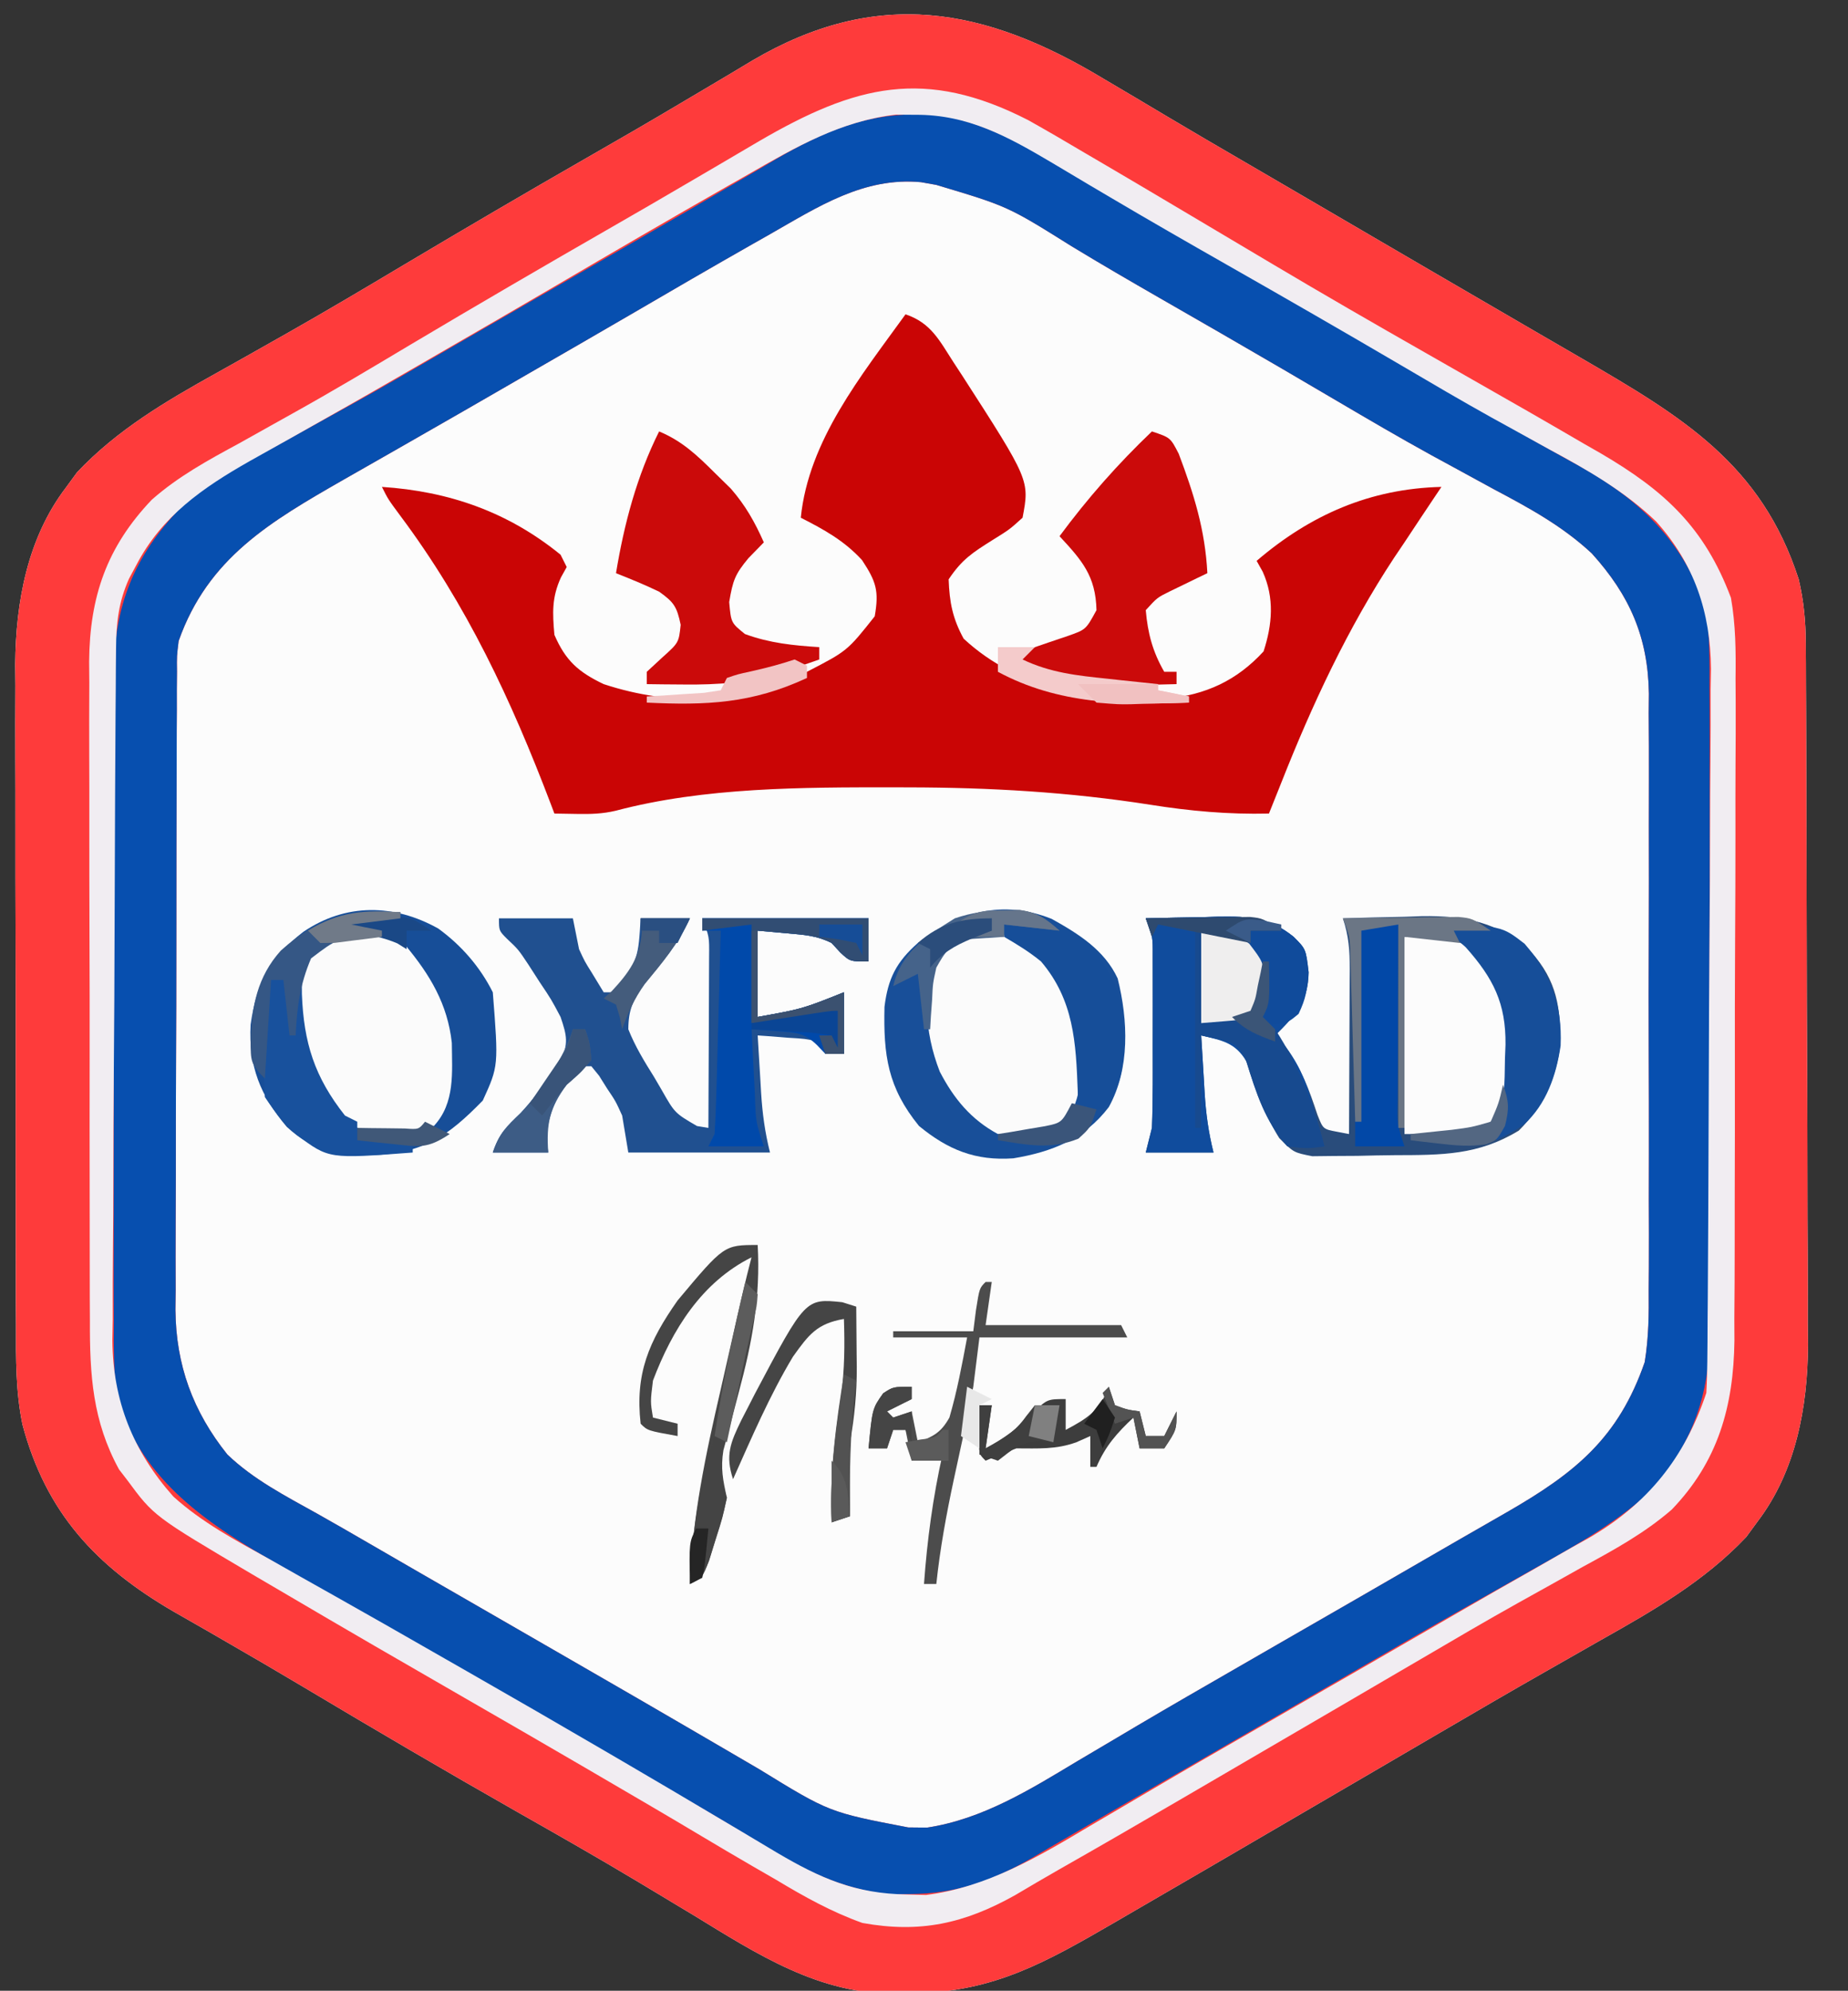 <svg xmlns="http://www.w3.org/2000/svg" width="300" height="323"><rect width="100%" height="100%" fill="#333333" stroke="none"/><path d="M0 0 C1.706 1.008 3.411 2.015 5.117 3.022 C6.852 4.049 8.584 5.082 10.314 6.116 C14.477 8.595 18.663 11.033 22.852 13.467 C25.823 15.194 28.791 16.926 31.758 18.66 C36.733 21.567 41.709 24.472 46.686 27.375 C48.678 28.536 50.669 29.698 52.659 30.86 C57.817 33.87 62.978 36.875 68.145 39.871 C69.741 40.798 69.741 40.798 71.369 41.744 C73.381 42.913 75.394 44.079 77.408 45.244 C93.701 54.715 106.632 62.369 112.688 81.125 C113.51 84.651 113.818 87.918 113.835 91.536 C113.845 93.146 113.845 93.146 113.856 94.789 C113.859 95.957 113.862 97.125 113.865 98.328 C113.871 99.566 113.878 100.804 113.884 102.08 C113.904 106.178 113.916 110.277 113.926 114.375 C113.93 115.792 113.934 117.208 113.938 118.625 C113.957 125.286 113.971 131.946 113.98 138.607 C113.989 146.267 114.016 153.926 114.056 161.585 C114.087 167.523 114.101 173.462 114.105 179.4 C114.107 182.938 114.116 186.475 114.141 190.013 C114.169 193.971 114.164 197.929 114.157 201.887 C114.177 203.614 114.177 203.614 114.196 205.377 C114.133 215.441 112.233 225.82 106 234 C105.398 234.822 104.796 235.645 104.176 236.492 C97.415 243.645 89.138 248.401 80.625 253.188 C78.892 254.174 77.159 255.161 75.427 256.149 C74.248 256.821 73.068 257.493 71.888 258.163 C66.086 261.459 60.322 264.818 54.562 268.188 C52.578 269.346 50.594 270.505 48.609 271.664 C46.635 272.818 44.661 273.971 42.688 275.125 C34.692 279.799 26.692 284.466 18.688 289.125 C17.558 289.783 16.429 290.44 15.266 291.118 C11.784 293.145 8.298 295.167 4.812 297.188 C3.218 298.116 3.218 298.116 1.59 299.064 C-9.405 305.426 -17.943 310.313 -30.75 310.5 C-31.685 310.537 -32.62 310.575 -33.584 310.613 C-46.303 310.77 -56.264 304.259 -66.812 297.812 C-69.195 296.375 -71.582 294.943 -73.969 293.512 C-74.575 293.147 -75.182 292.782 -75.807 292.407 C-82.25 288.542 -88.777 284.831 -95.312 281.125 C-106.91 274.537 -118.405 267.792 -129.859 260.957 C-134.08 258.441 -138.318 255.96 -142.578 253.512 C-143.568 252.939 -144.558 252.366 -145.579 251.776 C-147.405 250.721 -149.237 249.674 -151.074 248.636 C-163.747 241.283 -171.857 232.535 -175.663 218.268 C-176.771 212.904 -176.738 207.609 -176.717 202.149 C-176.723 200.9 -176.73 199.652 -176.737 198.365 C-176.752 194.972 -176.754 191.58 -176.748 188.187 C-176.745 185.339 -176.751 182.492 -176.757 179.644 C-176.771 172.919 -176.77 166.193 -176.759 159.467 C-176.747 152.563 -176.761 145.658 -176.788 138.754 C-176.81 132.794 -176.817 126.835 -176.811 120.875 C-176.808 117.33 -176.81 113.784 -176.827 110.239 C-176.846 106.279 -176.831 102.32 -176.814 98.36 C-176.824 97.208 -176.834 96.057 -176.844 94.87 C-176.753 84.812 -174.854 74.425 -168.625 66.25 C-168.023 65.428 -167.421 64.605 -166.801 63.758 C-160.294 56.873 -152.437 52.247 -144.213 47.675 C-141.107 45.947 -138.015 44.195 -134.922 42.445 C-133.97 41.908 -133.97 41.908 -132.999 41.36 C-126.506 37.687 -120.094 33.884 -113.688 30.062 C-103.851 24.205 -93.977 18.418 -84.044 12.725 C-79.03 9.852 -74.025 6.965 -69.058 4.009 C-67.302 2.965 -65.542 1.925 -63.781 0.887 C-61.582 -0.412 -59.388 -1.721 -57.201 -3.041 C-36.991 -14.917 -19.523 -11.804 0 0 Z " fill="#FCFCFC" transform="translate(179.312,12.875)"></path><path d="M0 0 C1.706 1.008 3.411 2.015 5.117 3.022 C6.852 4.049 8.584 5.082 10.314 6.116 C14.477 8.595 18.663 11.033 22.852 13.467 C25.823 15.194 28.791 16.926 31.758 18.66 C36.733 21.567 41.709 24.472 46.686 27.375 C48.678 28.536 50.669 29.698 52.659 30.86 C57.817 33.87 62.978 36.875 68.145 39.871 C69.741 40.798 69.741 40.798 71.369 41.744 C73.381 42.913 75.394 44.079 77.408 45.244 C93.701 54.715 106.632 62.369 112.688 81.125 C113.51 84.651 113.818 87.918 113.835 91.536 C113.845 93.146 113.845 93.146 113.856 94.789 C113.859 95.957 113.862 97.125 113.865 98.328 C113.871 99.566 113.878 100.804 113.884 102.08 C113.904 106.178 113.916 110.277 113.926 114.375 C113.93 115.792 113.934 117.208 113.938 118.625 C113.957 125.286 113.971 131.946 113.98 138.607 C113.989 146.267 114.016 153.926 114.056 161.585 C114.087 167.523 114.101 173.462 114.105 179.4 C114.107 182.938 114.116 186.475 114.141 190.013 C114.169 193.971 114.164 197.929 114.157 201.887 C114.177 203.614 114.177 203.614 114.196 205.377 C114.133 215.441 112.233 225.82 106 234 C105.398 234.822 104.796 235.645 104.176 236.492 C97.415 243.645 89.138 248.401 80.625 253.188 C78.892 254.174 77.159 255.161 75.427 256.149 C74.248 256.821 73.068 257.493 71.888 258.163 C66.086 261.459 60.322 264.818 54.562 268.188 C52.578 269.346 50.594 270.505 48.609 271.664 C46.635 272.818 44.661 273.971 42.688 275.125 C34.692 279.799 26.692 284.466 18.688 289.125 C17.558 289.783 16.429 290.44 15.266 291.118 C11.784 293.145 8.298 295.167 4.812 297.188 C3.218 298.116 3.218 298.116 1.59 299.064 C-9.405 305.426 -17.943 310.313 -30.75 310.5 C-31.685 310.537 -32.62 310.575 -33.584 310.613 C-46.303 310.77 -56.264 304.259 -66.812 297.812 C-69.195 296.375 -71.582 294.943 -73.969 293.512 C-74.575 293.147 -75.182 292.782 -75.807 292.407 C-82.25 288.542 -88.777 284.831 -95.312 281.125 C-106.91 274.537 -118.405 267.792 -129.859 260.957 C-134.08 258.441 -138.318 255.96 -142.578 253.512 C-143.568 252.939 -144.558 252.366 -145.579 251.776 C-147.405 250.721 -149.237 249.674 -151.074 248.636 C-163.747 241.283 -171.857 232.535 -175.663 218.268 C-176.771 212.904 -176.738 207.609 -176.717 202.149 C-176.723 200.9 -176.73 199.652 -176.737 198.365 C-176.752 194.972 -176.754 191.58 -176.748 188.187 C-176.745 185.339 -176.751 182.492 -176.757 179.644 C-176.771 172.919 -176.77 166.193 -176.759 159.467 C-176.747 152.563 -176.761 145.658 -176.788 138.754 C-176.81 132.794 -176.817 126.835 -176.811 120.875 C-176.808 117.33 -176.81 113.784 -176.827 110.239 C-176.846 106.279 -176.831 102.32 -176.814 98.36 C-176.824 97.208 -176.834 96.057 -176.844 94.87 C-176.753 84.812 -174.854 74.425 -168.625 66.25 C-168.023 65.428 -167.421 64.605 -166.801 63.758 C-160.294 56.873 -152.437 52.247 -144.213 47.675 C-141.107 45.947 -138.015 44.195 -134.922 42.445 C-133.97 41.908 -133.97 41.908 -132.999 41.36 C-126.506 37.687 -120.094 33.884 -113.688 30.062 C-103.851 24.205 -93.977 18.418 -84.044 12.725 C-79.03 9.852 -74.025 6.965 -69.058 4.009 C-67.302 2.965 -65.542 1.925 -63.781 0.887 C-61.582 -0.412 -59.388 -1.721 -57.201 -3.041 C-36.991 -14.917 -19.523 -11.804 0 0 Z M-54.312 25.125 C-55.25 25.656 -56.188 26.187 -57.155 26.734 C-63.764 30.49 -70.337 34.305 -76.901 38.137 C-82.361 41.319 -87.837 44.47 -93.312 47.625 C-94.373 48.237 -95.433 48.85 -96.525 49.481 C-101.542 52.379 -106.563 55.272 -111.597 58.142 C-113.364 59.15 -115.129 60.16 -116.895 61.17 C-119.098 62.43 -121.304 63.687 -123.512 64.939 C-135.423 71.764 -145.547 77.636 -150.312 91.125 C-150.613 93.562 -150.613 93.562 -150.58 96.107 C-150.588 97.086 -150.597 98.064 -150.606 99.072 C-150.605 100.134 -150.604 101.196 -150.603 102.29 C-150.61 103.417 -150.616 104.545 -150.623 105.707 C-150.642 109.435 -150.646 113.163 -150.648 116.891 C-150.655 119.485 -150.662 122.08 -150.669 124.674 C-150.681 130.115 -150.684 135.555 -150.683 140.996 C-150.682 147.267 -150.703 153.539 -150.735 159.81 C-150.764 165.861 -150.771 171.91 -150.77 177.961 C-150.772 180.526 -150.781 183.092 -150.797 185.658 C-150.816 189.253 -150.81 192.847 -150.798 196.442 C-150.81 197.496 -150.821 198.55 -150.832 199.636 C-150.757 208.568 -148.016 216.108 -142.402 223.121 C-138.148 227.2 -132.919 229.874 -127.805 232.726 C-125.011 234.294 -122.237 235.896 -119.465 237.504 C-113.897 240.732 -108.319 243.945 -102.74 247.153 C-98.336 249.687 -93.935 252.226 -89.534 254.766 C-87.391 256.003 -85.247 257.239 -83.103 258.474 C-78.063 261.379 -73.026 264.288 -68.002 267.219 C-66.23 268.253 -64.456 269.285 -62.682 270.316 C-60.461 271.608 -58.242 272.904 -56.025 274.203 C-44.678 281.171 -44.678 281.171 -31.875 283.625 C-30.361 283.64 -30.361 283.64 -28.816 283.656 C-19.77 282.285 -12.045 277.452 -4.312 272.812 C-2.185 271.554 -0.058 270.296 2.07 269.039 C3.161 268.392 4.252 267.745 5.376 267.079 C10.749 263.909 16.155 260.799 21.562 257.688 C23.733 256.436 25.904 255.185 28.074 253.934 C32.576 251.34 37.079 248.75 41.582 246.16 C47.018 243.033 52.449 239.896 57.875 236.751 C60.381 235.302 62.893 233.865 65.406 232.43 C76.384 226.104 83.422 220.459 87.688 208.125 C88.335 204.163 88.374 200.304 88.334 196.295 C88.343 195.168 88.352 194.041 88.361 192.88 C88.383 189.189 88.369 185.5 88.352 181.809 C88.355 179.225 88.36 176.642 88.366 174.058 C88.373 168.657 88.363 163.257 88.339 157.857 C88.312 151.637 88.321 145.418 88.348 139.198 C88.374 133.182 88.371 127.167 88.357 121.151 C88.353 118.605 88.357 116.06 88.369 113.514 C88.382 109.951 88.362 106.389 88.334 102.826 C88.345 101.785 88.355 100.744 88.365 99.672 C88.233 90.497 85.241 83.706 79.094 76.914 C74.335 72.477 68.907 69.528 63.188 66.5 C60.946 65.279 58.705 64.057 56.465 62.832 C55.333 62.217 54.201 61.601 53.035 60.967 C47.885 58.133 42.816 55.167 37.75 52.188 C35.771 51.027 33.792 49.867 31.812 48.707 C30.817 48.124 29.822 47.541 28.797 46.94 C22.197 43.087 15.57 39.281 8.942 35.476 C4.14 32.715 -0.647 29.941 -5.379 27.062 C-15.725 20.592 -15.725 20.592 -27.312 17.125 C-28.132 16.979 -28.952 16.834 -29.797 16.684 C-39.111 15.816 -46.524 20.689 -54.312 25.125 Z " fill="#FE3B3B" transform="translate(179.312,12.875)"></path><path d="M0 0 C1.009 -0.019 2.019 -0.039 3.059 -0.059 C12.064 1.216 19.761 6.075 27.438 10.688 C29.559 11.944 31.682 13.199 33.805 14.453 C35.459 15.432 35.459 15.432 37.147 16.432 C42.335 19.479 47.561 22.455 52.791 25.43 C63.14 31.317 73.466 37.243 83.73 43.278 C88.828 46.274 93.946 49.223 99.109 52.105 C100.189 52.716 101.269 53.326 102.382 53.955 C104.43 55.11 106.484 56.254 108.548 57.381 C118.178 62.855 125.123 69.748 128.562 80.438 C129.116 84.623 129.11 88.757 129.08 92.975 C129.091 94.813 129.091 94.813 129.101 96.688 C129.116 100.026 129.113 103.362 129.1 106.699 C129.09 110.206 129.099 113.713 129.105 117.22 C129.113 123.108 129.103 128.995 129.084 134.882 C129.062 141.67 129.069 148.457 129.091 155.245 C129.109 161.093 129.112 166.941 129.102 172.79 C129.095 176.273 129.094 179.757 129.108 183.241 C129.121 187.128 129.102 191.014 129.08 194.9 C129.088 196.041 129.096 197.182 129.105 198.358 C129.005 207.797 126.382 214.955 120.562 222.438 C114.626 228.112 107.891 231.9 100.75 235.875 C99.502 236.578 98.254 237.282 97.006 237.986 C94.444 239.433 91.88 240.877 89.315 242.319 C83.664 245.503 78.051 248.752 72.438 252 C70.296 253.237 68.154 254.474 66.012 255.711 C63.862 256.953 61.712 258.195 59.562 259.438 C52.979 263.241 46.394 267.042 39.805 270.836 C35.697 273.202 31.599 275.583 27.508 277.977 C25.63 279.068 23.753 280.159 21.875 281.25 C21.032 281.748 20.189 282.246 19.321 282.759 C12.752 286.559 6.884 288.721 -0.812 288.75 C-1.851 288.767 -2.89 288.784 -3.961 288.801 C-11.402 288.023 -17.589 285.086 -23.875 281.188 C-25.364 280.289 -26.853 279.392 -28.344 278.496 C-29.558 277.763 -29.558 277.763 -30.797 277.015 C-35.788 274.033 -40.835 271.148 -45.875 268.25 C-48.124 266.955 -50.372 265.659 -52.621 264.363 C-53.75 263.713 -54.879 263.063 -56.042 262.393 C-59.353 260.486 -62.663 258.577 -65.973 256.668 C-67.042 256.051 -68.11 255.435 -69.212 254.799 C-71.357 253.561 -73.501 252.323 -75.646 251.083 C-80.681 248.175 -85.72 245.272 -90.773 242.395 C-92.556 241.379 -94.337 240.362 -96.117 239.344 C-98.346 238.07 -100.578 236.8 -102.812 235.535 C-114.548 228.816 -125.21 221.933 -129.438 208.438 C-129.986 204.257 -129.985 200.129 -129.955 195.916 C-129.962 194.692 -129.969 193.468 -129.976 192.207 C-129.991 188.874 -129.988 185.542 -129.975 182.209 C-129.965 178.705 -129.974 175.201 -129.98 171.697 C-129.988 165.814 -129.978 159.931 -129.959 154.048 C-129.937 147.268 -129.944 140.489 -129.966 133.709 C-129.985 127.866 -129.987 122.023 -129.977 116.18 C-129.97 112.699 -129.969 109.22 -129.983 105.74 C-129.996 101.856 -129.977 97.972 -129.955 94.088 C-129.963 92.951 -129.971 91.813 -129.98 90.641 C-129.864 79.643 -126.712 71.743 -119.101 63.791 C-114.369 59.61 -109.043 56.72 -103.5 53.75 C-102.26 53.067 -101.021 52.381 -99.784 51.694 C-97.246 50.285 -94.703 48.885 -92.158 47.491 C-86.491 44.376 -80.905 41.122 -75.312 37.875 C-73.171 36.638 -71.029 35.401 -68.887 34.164 C-66.737 32.922 -64.587 31.68 -62.438 30.438 C-55.851 26.633 -49.264 22.83 -42.672 19.035 C-38.589 16.684 -34.517 14.316 -30.453 11.934 C-28.594 10.852 -26.734 9.769 -24.875 8.688 C-24.049 8.198 -23.223 7.709 -22.372 7.204 C-15.262 3.086 -8.348 0.011 0 0 Z M-23.438 19.438 C-24.375 19.969 -25.313 20.5 -26.28 21.047 C-32.889 24.802 -39.462 28.618 -46.026 32.45 C-51.486 35.631 -56.962 38.783 -62.438 41.938 C-63.498 42.55 -64.558 43.162 -65.65 43.793 C-70.667 46.692 -75.688 49.584 -80.722 52.454 C-82.489 53.462 -84.254 54.472 -86.02 55.482 C-88.223 56.743 -90.429 58 -92.637 59.252 C-104.548 66.077 -114.672 71.948 -119.438 85.438 C-119.738 87.875 -119.738 87.875 -119.705 90.42 C-119.713 91.398 -119.722 92.377 -119.731 93.385 C-119.73 94.447 -119.729 95.508 -119.728 96.603 C-119.735 97.73 -119.741 98.857 -119.748 100.019 C-119.767 103.747 -119.771 107.475 -119.773 111.203 C-119.78 113.798 -119.787 116.392 -119.794 118.987 C-119.806 124.427 -119.809 129.868 -119.808 135.308 C-119.807 141.58 -119.828 147.851 -119.86 154.123 C-119.889 160.173 -119.896 166.223 -119.895 172.273 C-119.897 174.839 -119.906 177.405 -119.922 179.971 C-119.941 183.566 -119.935 187.16 -119.923 190.755 C-119.935 191.809 -119.946 192.863 -119.957 193.948 C-119.882 202.881 -117.141 210.421 -111.527 217.434 C-107.273 221.513 -102.044 224.186 -96.93 227.039 C-94.136 228.607 -91.362 230.209 -88.59 231.816 C-83.022 235.045 -77.444 238.257 -71.865 241.466 C-67.461 243.999 -63.06 246.538 -58.659 249.078 C-56.516 250.315 -54.372 251.551 -52.228 252.787 C-47.188 255.691 -42.151 258.601 -37.127 261.532 C-35.355 262.566 -33.581 263.598 -31.807 264.629 C-29.586 265.921 -27.367 267.216 -25.15 268.516 C-13.803 275.484 -13.803 275.484 -1 277.938 C0.514 277.953 0.514 277.953 2.059 277.969 C11.105 276.597 18.83 271.764 26.562 267.125 C28.69 265.866 30.817 264.609 32.945 263.352 C34.036 262.705 35.127 262.058 36.251 261.392 C41.624 258.221 47.03 255.111 52.438 252 C54.608 250.749 56.779 249.497 58.949 248.246 C63.451 245.653 67.954 243.062 72.457 240.473 C77.893 237.346 83.324 234.208 88.75 231.063 C91.256 229.615 93.768 228.177 96.281 226.742 C107.259 220.417 114.297 214.771 118.562 202.438 C119.21 198.475 119.249 194.616 119.209 190.607 C119.218 189.48 119.227 188.354 119.236 187.193 C119.258 183.502 119.244 179.812 119.227 176.121 C119.23 173.538 119.235 170.954 119.241 168.371 C119.248 162.97 119.238 157.57 119.214 152.169 C119.187 145.949 119.196 139.731 119.223 133.511 C119.249 127.495 119.246 121.479 119.232 115.463 C119.228 112.918 119.232 110.372 119.244 107.827 C119.257 104.263 119.237 100.702 119.209 97.138 C119.22 96.098 119.23 95.057 119.24 93.984 C119.108 84.809 116.116 78.018 109.969 71.227 C105.21 66.79 99.782 63.84 94.062 60.812 C91.821 59.592 89.58 58.369 87.34 57.145 C86.208 56.529 85.076 55.914 83.91 55.28 C78.76 52.446 73.691 49.479 68.625 46.5 C66.646 45.339 64.667 44.179 62.688 43.02 C61.692 42.436 60.697 41.853 59.672 41.252 C53.072 37.4 46.445 33.593 39.817 29.788 C35.015 27.028 30.228 24.254 25.496 21.375 C15.15 14.904 15.15 14.904 3.562 11.438 C2.743 11.292 1.923 11.146 1.078 10.996 C-8.236 10.128 -15.649 15.002 -23.438 19.438 Z " fill="#074FAF" transform="translate(148.438,18.562)"></path><path d="M0 0 C4.154 1.385 5.529 4.291 7.812 7.812 C8.253 8.485 8.694 9.158 9.148 9.851 C20.152 26.92 20.152 26.92 19 33 C16.883 34.914 16.883 34.914 14.125 36.625 C10.877 38.67 9.156 39.766 7 43 C7.138 46.731 7.64 49.342 9.438 52.625 C18.566 61.086 30.367 62.551 42.324 62.383 C48.759 61.713 53.741 59.458 58.125 54.688 C59.539 50.344 59.92 46.027 57.98 41.754 C57.657 41.175 57.333 40.596 57 40 C65.741 32.519 75.441 28.281 87 28 C86.648 28.522 86.296 29.044 85.934 29.582 C84.279 32.048 82.64 34.524 81 37 C80.447 37.82 79.894 38.64 79.324 39.484 C71.789 50.917 66.024 63.285 61 76 C60.333 77.667 59.667 79.333 59 81 C52.389 81.154 46.211 80.599 39.688 79.562 C26.601 77.514 13.67 76.767 0.438 76.75 C-0.697 76.747 -0.697 76.747 -1.855 76.744 C-16.705 76.734 -32.632 76.724 -47.051 80.543 C-49.183 81.043 -51.064 81.099 -53.25 81.062 C-55.106 81.032 -55.106 81.032 -57 81 C-57.293 80.225 -57.293 80.225 -57.592 79.434 C-64.003 62.597 -71.211 47.126 -82.031 32.66 C-84 30 -84 30 -85 28 C-74.118 28.714 -64.533 32.054 -56 39 C-55.67 39.66 -55.34 40.32 -55 41 C-55.309 41.557 -55.619 42.114 -55.938 42.688 C-57.437 45.952 -57.312 48.444 -57 52 C-55.187 56.198 -53.096 58.045 -49 60 C-37.827 63.674 -26.559 63.22 -16 58 C-9.457 54.618 -9.457 54.618 -5 49 C-4.285 44.891 -4.746 43.384 -7.062 39.875 C-9.948 36.724 -13.216 34.929 -17 33 C-15.742 20.456 -7.201 9.976 0 0 Z " fill="#CA0505" transform="translate(147,51)"></path><path d="M0 0 C3.066 1.712 6.092 3.48 9.112 5.273 C10.234 5.93 11.356 6.587 12.512 7.264 C16.053 9.337 19.583 11.429 23.112 13.523 C24.228 14.185 25.344 14.847 26.493 15.529 C30.947 18.171 35.4 20.815 39.851 23.463 C47.993 28.3 56.193 33.027 64.424 37.711 C82.396 47.953 82.396 47.953 90.362 52.586 C91.236 53.086 92.11 53.585 93.011 54.1 C103.325 60.138 109.825 66.084 114.112 77.523 C114.883 81.923 114.915 86.187 114.856 90.645 C114.864 91.897 114.871 93.149 114.878 94.439 C114.892 97.836 114.878 101.231 114.852 104.629 C114.829 108.206 114.837 111.783 114.841 115.359 C114.843 121.362 114.821 127.364 114.784 133.366 C114.742 140.28 114.735 147.192 114.747 154.106 C114.758 160.792 114.747 167.477 114.725 174.163 C114.715 176.993 114.714 179.822 114.718 182.652 C114.722 186.612 114.693 190.571 114.661 194.531 C114.666 195.689 114.671 196.846 114.676 198.038 C114.537 208.73 112.004 217.664 104.494 225.459 C100.11 229.258 95.193 231.955 90.112 234.711 C88.372 235.684 86.632 236.657 84.893 237.632 C83.12 238.625 81.343 239.61 79.566 240.595 C74.329 243.519 69.158 246.55 63.987 249.586 C62.002 250.745 60.018 251.904 58.033 253.062 C56.059 254.216 54.085 255.37 52.112 256.523 C45.161 260.586 38.208 264.645 31.25 268.695 C29.084 269.957 26.919 271.22 24.754 272.484 C18.148 276.341 11.526 280.168 4.874 283.945 C2.532 285.283 0.209 286.648 -2.111 288.023 C-10.332 292.62 -17.513 294.221 -26.888 292.523 C-31.913 290.731 -36.338 288.253 -40.888 285.523 C-42.158 284.789 -43.429 284.056 -44.701 283.324 C-47.514 281.695 -50.312 280.042 -53.103 278.375 C-58.489 275.158 -63.906 271.995 -69.326 268.836 C-70.339 268.245 -71.352 267.653 -72.396 267.044 C-78.743 263.345 -85.103 259.668 -91.471 256.006 C-101.251 250.38 -111.017 244.73 -120.74 239.004 C-122.46 237.992 -124.184 236.985 -125.907 235.977 C-141.907 226.525 -141.907 226.525 -146.201 220.711 C-146.651 220.127 -147.101 219.543 -147.564 218.941 C-151.855 211.106 -152.327 203.623 -152.292 194.819 C-152.299 193.575 -152.306 192.332 -152.313 191.051 C-152.328 187.664 -152.33 184.278 -152.324 180.891 C-152.321 178.054 -152.327 175.216 -152.333 172.378 C-152.347 165.678 -152.346 158.979 -152.334 152.279 C-152.323 145.39 -152.337 138.502 -152.364 131.613 C-152.386 125.677 -152.393 119.74 -152.387 113.804 C-152.383 110.268 -152.386 106.732 -152.403 103.196 C-152.422 99.25 -152.407 95.304 -152.39 91.358 C-152.4 90.202 -152.409 89.045 -152.419 87.854 C-152.324 77.322 -149.562 69.288 -142.258 61.614 C-137.957 57.819 -133.101 55.18 -128.076 52.461 C-126.341 51.492 -124.607 50.523 -122.874 49.551 C-121.678 48.882 -120.482 48.214 -119.284 47.548 C-112.909 44.002 -106.65 40.266 -100.388 36.523 C-89.451 30.016 -78.454 23.616 -67.416 17.281 C-63.47 15.016 -59.533 12.736 -55.609 10.434 C-53.843 9.398 -52.076 8.366 -50.309 7.334 C-48.099 6.043 -45.892 4.747 -43.689 3.445 C-28 -5.695 -16.742 -8.559 0 0 Z M-45.451 8.836 C-46.542 9.455 -47.632 10.074 -48.756 10.711 C-58.146 16.055 -67.478 21.497 -76.799 26.961 C-83.104 30.656 -89.432 34.311 -95.763 37.961 C-97.363 38.886 -97.363 38.886 -98.995 39.83 C-104.068 42.761 -109.149 45.678 -114.259 48.545 C-116.049 49.55 -117.835 50.559 -119.621 51.571 C-121.859 52.836 -124.102 54.092 -126.351 55.338 C-133.98 59.667 -140.622 64.257 -144.763 72.211 C-145.153 72.937 -145.542 73.662 -145.943 74.41 C-147.645 78.215 -148.018 81.592 -148.049 85.745 C-148.059 86.802 -148.069 87.859 -148.079 88.947 C-148.085 90.102 -148.091 91.256 -148.097 92.445 C-148.107 93.665 -148.117 94.885 -148.127 96.142 C-148.157 100.186 -148.178 104.23 -148.197 108.273 C-148.2 108.963 -148.204 109.653 -148.207 110.363 C-148.238 116.878 -148.264 123.392 -148.281 129.906 C-148.303 138.214 -148.345 146.52 -148.415 154.827 C-148.462 160.682 -148.486 166.536 -148.494 172.39 C-148.499 175.879 -148.513 179.368 -148.553 182.857 C-148.598 186.76 -148.593 190.663 -148.585 194.566 C-148.605 195.705 -148.625 196.843 -148.646 198.015 C-148.558 207.81 -145.291 215.987 -138.744 223.34 C-134.108 227.535 -128.642 230.445 -123.201 233.461 C-121.465 234.443 -119.728 235.425 -117.993 236.408 C-116.18 237.432 -114.364 238.45 -112.548 239.468 C-107.188 242.473 -101.856 245.528 -96.522 248.58 C-94.756 249.59 -92.99 250.598 -91.223 251.607 C-83.673 255.917 -76.146 260.265 -68.638 264.648 C-67.195 265.49 -67.195 265.49 -65.722 266.349 C-60.571 269.357 -55.433 272.386 -50.306 275.438 C-48.68 276.4 -48.68 276.4 -47.02 277.382 C-44.948 278.609 -42.879 279.842 -40.815 281.083 C-33.722 285.271 -28.018 287.793 -19.638 287.898 C-18.623 287.927 -17.607 287.955 -16.56 287.984 C-6.652 286.741 1.728 281.742 10.174 276.711 C11.89 275.705 13.606 274.698 15.323 273.693 C17.09 272.657 18.855 271.616 20.62 270.576 C26.094 267.352 31.605 264.192 37.112 261.023 C39.273 259.776 41.435 258.529 43.596 257.281 C47.98 254.752 52.365 252.226 56.752 249.703 C61.107 247.199 65.457 244.686 69.803 242.168 C73.985 239.745 78.181 237.35 82.389 234.973 C84.359 233.844 86.329 232.715 88.299 231.586 C89.189 231.091 90.08 230.596 90.997 230.085 C100.611 224.526 106.608 217.036 110.112 206.523 C110.214 204.825 110.259 203.123 110.272 201.422 C110.282 200.367 110.292 199.311 110.303 198.224 C110.311 196.487 110.311 196.487 110.32 194.715 C110.33 193.495 110.34 192.275 110.35 191.019 C110.38 186.969 110.402 182.92 110.42 178.871 C110.425 177.836 110.425 177.836 110.43 176.779 C110.461 170.26 110.488 163.742 110.505 157.223 C110.526 148.906 110.568 140.589 110.638 132.273 C110.685 126.414 110.71 120.556 110.717 114.698 C110.722 111.205 110.737 107.713 110.777 104.22 C110.821 100.312 110.816 96.405 110.809 92.496 C110.829 91.357 110.849 90.217 110.869 89.043 C110.787 79.85 108.172 72.042 101.949 65.117 C96.785 60.184 90.805 56.759 84.549 53.398 C82.499 52.269 80.449 51.137 78.401 50.004 C76.835 49.142 76.835 49.142 75.238 48.263 C70.254 45.49 65.34 42.601 60.424 39.711 C51.101 34.247 41.735 28.86 32.342 23.517 C25.964 19.888 19.602 16.237 13.283 12.504 C12.201 11.865 11.118 11.226 10.002 10.568 C7.973 9.368 5.947 8.163 3.924 6.951 C-3.261 2.704 -9.75 -0.916 -18.326 -0.852 C-19.871 -0.863 -19.871 -0.863 -21.447 -0.875 C-30.413 0.163 -37.728 4.398 -45.451 8.836 Z " fill="#F1EDF2" transform="translate(166.888,19.477)"></path><path d="M0 0 C3.063 -0.081 6.124 -0.141 9.188 -0.188 C10.484 -0.225 10.484 -0.225 11.807 -0.264 C16.726 -0.32 20.003 -0.205 24 3 C26 5 26 5 26.438 8.75 C26.358 13.591 24.341 15.659 21 19 C21.578 19.619 22.155 20.238 22.75 20.875 C25.292 24.406 26.515 27.787 27.875 31.891 C28.789 34.202 28.789 34.202 31.07 34.632 C31.707 34.753 32.344 34.875 33 35 C33.025 30.498 33.043 25.995 33.055 21.493 C33.06 19.961 33.067 18.43 33.075 16.898 C33.088 14.696 33.093 12.495 33.098 10.293 C33.103 9.608 33.108 8.924 33.113 8.219 C33.114 5.191 32.966 2.898 32 0 C35.333 -0.117 38.666 -0.188 42 -0.25 C42.935 -0.284 43.869 -0.317 44.832 -0.352 C51.777 -0.449 57.341 0.599 62.558 5.448 C66.747 10.161 67.362 14.46 67.281 20.555 C66.649 26.052 64.453 30.547 60.562 34.438 C53.966 38.46 48.04 38.404 40.452 38.426 C38.439 38.437 36.429 38.487 34.416 38.537 C32.507 38.548 32.507 38.548 30.559 38.559 C29.396 38.572 28.234 38.586 27.037 38.599 C24 38 24 38 21.67 35.655 C19.285 31.863 17.985 27.864 16.539 23.645 C15.18 20.706 15.18 20.706 11.836 19.637 C10.9 19.427 9.964 19.216 9 19 C9.141 21.417 9.288 23.834 9.438 26.25 C9.477 26.932 9.516 27.614 9.557 28.316 C9.77 31.705 10.172 34.689 11 38 C7.37 38 3.74 38 0 38 C0.33 36.68 0.66 35.36 1 34 C1.094 31.646 1.131 29.289 1.133 26.934 C1.134 25.921 1.134 25.921 1.136 24.887 C1.136 23.464 1.135 22.041 1.13 20.618 C1.125 18.441 1.13 16.265 1.137 14.088 C1.136 12.703 1.135 11.318 1.133 9.934 C1.132 8.676 1.131 7.418 1.129 6.123 C1.143 2.968 1.143 2.968 0 0 Z " fill="#294C7B" transform="translate(186,149)"></path><path d="M0 0 C3.96 0 7.92 0 12 0 C12.33 1.65 12.66 3.3 13 5 C13.93 7.015 13.93 7.015 15.062 8.812 C15.702 9.864 16.341 10.916 17 12 C17.66 12 18.32 12 19 12 C22.616 6.453 22.616 6.453 23 0 C25.64 0 28.28 0 31 0 C29.145 4.111 26.435 7.245 23.559 10.684 C21.743 13.382 21.028 14.732 21 18 C22.103 20.772 23.605 23.227 25.188 25.75 C25.588 26.434 25.988 27.119 26.4 27.824 C28.546 31.6 28.546 31.6 32.15 33.7 C32.76 33.799 33.371 33.898 34 34 C34.025 29.64 34.043 25.28 34.055 20.92 C34.06 19.437 34.067 17.954 34.075 16.471 C34.088 14.339 34.093 12.207 34.098 10.074 C34.103 8.791 34.108 7.508 34.114 6.186 C34.149 2.977 34.149 2.977 33 0 C41.91 0 50.82 0 60 0 C60 2.31 60 4.62 60 7 C57 7 57 7 55.438 5.562 C54.963 5.047 54.489 4.531 54 4 C51.566 2.783 49.582 2.68 46.875 2.438 C45.266 2.293 43.657 2.149 42 2 C42 6.62 42 11.24 42 16 C49.23 14.705 49.23 14.705 56 12 C56 15.3 56 18.6 56 22 C55.01 22 54.02 22 53 22 C52.505 21.01 52.505 21.01 52 20 C49.644 19.532 49.644 19.532 46.938 19.375 C46.018 19.3 45.099 19.225 44.152 19.148 C43.442 19.099 42.732 19.05 42 19 C42.141 21.417 42.288 23.834 42.438 26.25 C42.477 26.932 42.516 27.614 42.557 28.316 C42.77 31.705 43.172 34.689 44 38 C36.41 38 28.82 38 21 38 C20.67 36.02 20.34 34.04 20 32 C18.938 29.662 18.938 29.662 17.562 27.625 C16.915 26.592 16.915 26.592 16.254 25.539 C15.633 24.777 15.633 24.777 15 24 C14.34 24 13.68 24 13 24 C10.023 27.555 8.101 30.865 7.688 35.5 C7.842 36.737 7.842 36.737 8 38 C5.03 38 2.06 38 -1 38 C0.043 34.871 1.218 33.813 3.52 31.586 C5.316 29.662 6.847 27.644 8.375 25.5 C8.898 24.768 9.422 24.036 9.961 23.281 C11.315 20.309 11.046 19.073 10 16 C8.496 13.159 8.496 13.159 6.625 10.375 C5.716 8.963 5.716 8.963 4.789 7.523 C3.132 5.032 3.132 5.032 1.273 3.289 C0 2 0 2 0 0 Z " fill="#205090" transform="translate(81,149)"></path><path d="M0 0 C3.063 -0.081 6.124 -0.141 9.188 -0.188 C10.484 -0.225 10.484 -0.225 11.807 -0.264 C16.726 -0.32 20.003 -0.205 24 3 C26 5 26 5 26.438 8.75 C26.358 13.591 24.341 15.659 21 19 C21.614 19.684 22.227 20.369 22.859 21.074 C25.214 24.293 26.169 26.99 27.25 30.812 C27.585 31.974 27.92 33.135 28.266 34.332 C28.508 35.212 28.75 36.093 29 37 C26.133 37.148 26.133 37.148 23 37 C19.368 32.941 17.929 28.324 16.32 23.172 C14.461 20.113 12.377 19.828 9 19 C9.141 21.417 9.288 23.834 9.438 26.25 C9.477 26.932 9.516 27.614 9.557 28.316 C9.77 31.705 10.172 34.689 11 38 C7.37 38 3.74 38 0 38 C0.33 36.68 0.66 35.36 1 34 C1.094 31.646 1.131 29.289 1.133 26.934 C1.134 25.921 1.134 25.921 1.136 24.887 C1.136 23.464 1.135 22.041 1.13 20.618 C1.125 18.441 1.13 16.265 1.137 14.088 C1.136 12.703 1.135 11.318 1.133 9.934 C1.132 8.676 1.131 7.418 1.129 6.123 C1.143 2.968 1.143 2.968 0 0 Z " fill="#104C9D" transform="translate(186,149)"></path><path d="M0 0 C3.178 0.191 4.984 0.524 7.875 1.938 C13.602 8.81 15.634 14.971 15.434 23.898 C15.057 26.602 14.551 28.287 13.062 30.562 C9.337 33.046 6.378 33.194 2.062 32.562 C-2.885 30.331 -5.59 27.07 -8.02 22.336 C-9.814 16.914 -9.918 11.163 -8.938 5.562 C-6.472 1.441 -4.854 -0.127 0 0 Z " fill="#FBFBFB" transform="translate(57.938,151.438)"></path><path d="M0 0 C5.2 3.081 8.391 7.212 10 13 C10.757 19.251 11.274 24.85 8 30.375 C4.161 32.455 1.188 33.201 -3 32 C-8.073 28.993 -11.893 25.016 -13.598 19.312 C-14.648 13.278 -15.039 7.456 -12.625 1.75 C-8.532 -0.979 -4.76 -0.919 0 0 Z " fill="#FBFBFB" transform="translate(165,152)"></path><path d="M0 0 C3.73 2.703 6.798 6.224 8.859 10.348 C9.794 22.299 9.794 22.299 7.234 27.91 C1.556 33.738 -2.464 36.487 -10.828 36.785 C-16.664 36.731 -20.249 36.154 -24.586 32.18 C-28.9 27.096 -30.823 22.288 -30.453 15.578 C-29.513 8.865 -27.309 4.689 -21.891 0.535 C-15.004 -4.138 -7.193 -4.014 0 0 Z M-22.141 6.348 C-23.69 14.587 -22.48 21.381 -17.941 28.359 C-15.389 31.177 -12.819 33.029 -9.043 33.746 C-5.871 33.708 -3.517 33.55 -0.703 32.035 C2.757 28.298 2.248 23.37 2.207 18.562 C1.526 12.269 -1.335 7.515 -5.328 2.723 C-12.04 -0.559 -18.137 -0.322 -22.141 6.348 Z " fill="#174E98" transform="translate(71.141,150.652)"></path><path d="M0 0 C4.315 2.403 8.545 5.024 10.703 9.66 C12.393 16.454 12.725 24.274 9.262 30.531 C5.308 35.717 0.06 37.801 -6.238 38.844 C-12.382 39.278 -16.845 37.463 -21.551 33.594 C-26.628 27.356 -27.335 22.129 -27.152 14.262 C-26.58 9.626 -25.21 6.98 -21.738 3.906 C-15.079 -1.155 -8.021 -3.204 0 0 Z M-18.363 4.656 C-21.106 11.139 -20.73 18.257 -18.176 24.781 C-15.909 29.148 -13.11 32.552 -8.738 34.906 C-4.568 36 -1.549 35.346 2.262 33.281 C5.545 27.74 5.13 22.17 4.262 15.906 C2.414 10.551 -0.602 5.531 -5.738 2.906 C-10.487 2.102 -14.284 1.936 -18.363 4.656 Z " fill="#184F99" transform="translate(170.738,149.094)"></path><path d="M0 0 C3 1 3 1 4.352 3.625 C6.825 10.18 8.644 15.99 9 23 C8.446 23.266 7.891 23.531 7.32 23.805 C6.596 24.158 5.871 24.511 5.125 24.875 C4.406 25.223 3.686 25.571 2.945 25.93 C0.849 26.966 0.849 26.966 -1 29 C-0.673 32.756 0.117 35.736 2 39 C2.66 39 3.32 39 4 39 C4 39.66 4 40.32 4 41 C-16.22 41.518 -16.22 41.518 -20.738 37.426 C-21.155 36.955 -21.571 36.485 -22 36 C-21.229 35.746 -20.458 35.492 -19.664 35.23 C-18.661 34.886 -17.658 34.542 -16.625 34.188 C-15.627 33.851 -14.63 33.515 -13.602 33.168 C-10.715 32.149 -10.715 32.149 -9 29 C-9.124 23.438 -11.374 20.905 -15 17 C-10.431 10.831 -5.557 5.297 0 0 Z " fill="#CB0A0A" transform="translate(187,70)"></path><path d="M0 0 C3.751 1.566 6.198 3.899 9.062 6.75 C10.348 8.011 10.348 8.011 11.66 9.297 C14.049 12.057 15.519 14.678 17 18 C16.175 18.846 15.35 19.691 14.5 20.562 C12.325 23.185 11.978 24.13 11.375 27.688 C11.68 31.051 11.68 31.051 13.938 32.875 C17.931 34.342 21.773 34.733 26 35 C26 35.66 26 36.32 26 37 C24.627 37.485 23.252 37.963 21.875 38.438 C21.109 38.704 20.344 38.971 19.555 39.246 C14.383 40.772 9.501 41.117 4.125 41.062 C2.973 41.053 1.82 41.044 0.633 41.035 C-0.236 41.024 -1.105 41.012 -2 41 C-2 40.34 -2 39.68 -2 39 C-1.175 38.237 -0.35 37.474 0.5 36.688 C3.189 34.275 3.189 34.275 3.5 31.375 C2.886 28.456 2.43 27.724 0 26 C-2.303 24.889 -4.619 23.944 -7 23 C-5.685 15.023 -3.632 7.264 0 0 Z " fill="#CB0A0A" transform="translate(107,70)"></path><path d="M0 0 C8.385 0 8.385 0 13 4 C17.371 9.407 17.553 14.1 17.324 20.961 C16.936 24.596 16.217 27.07 14 30 C10 32 10 32 0 32 C0 21.44 0 10.88 0 0 Z " fill="#FCFCFC" transform="translate(228,152)"></path><path d="M0 0 C8.91 0 17.82 0 27 0 C27 2.31 27 4.62 27 7 C24 7 24 7 22.438 5.562 C21.963 5.047 21.489 4.531 21 4 C18.566 2.783 16.582 2.68 13.875 2.438 C12.266 2.293 10.658 2.149 9 2 C9 6.62 9 11.24 9 16 C16.23 14.705 16.23 14.705 23 12 C23 15.3 23 18.6 23 22 C22.01 22 21.02 22 20 22 C19.54 21.519 19.08 21.038 18.605 20.543 C16.52 18.538 15.16 18.519 12.312 18.312 C11.504 18.247 10.696 18.181 9.863 18.113 C9.248 18.076 8.634 18.039 8 18 C8.14 20.792 8.287 23.583 8.438 26.375 C8.477 27.169 8.516 27.963 8.557 28.781 C8.689 33.026 8.689 33.026 10 37 C7.03 37 4.06 37 1 37 C1.33 36.34 1.66 35.68 2 35 C2.156 32.522 2.258 30.067 2.316 27.586 C2.337 26.856 2.358 26.127 2.379 25.375 C2.445 23.042 2.504 20.708 2.562 18.375 C2.606 16.794 2.649 15.214 2.693 13.633 C2.8 9.755 2.902 5.878 3 2 C2.01 2 1.02 2 0 2 C0 1.34 0 0.68 0 0 Z " fill="#0049AA" transform="translate(114,149)"></path><path d="M0 0 C3.063 -0.081 6.124 -0.141 9.188 -0.188 C10.484 -0.225 10.484 -0.225 11.807 -0.264 C16.726 -0.32 20.003 -0.205 24 3 C26 5 26 5 26.312 8.875 C26.233 11.603 26.005 12.989 24.812 15.5 C23 17 23 17 20.312 17.25 C19.549 17.168 18.786 17.085 18 17 C18 16.34 18 15.68 18 15 C17.443 15.33 16.886 15.66 16.312 16 C14 17 14 17 9 17 C9 11.72 9 6.44 9 1 C6.69 1 4.38 1 2 1 C1.67 1.66 1.34 2.32 1 3 C0.67 2.01 0.34 1.02 0 0 Z " fill="#104B9B" transform="translate(186,149)"></path><path d="M0 0 C10.735 0.21 10.735 0.21 14.5 3.125 C18.895 8.179 20.608 13.038 20.348 19.66 C19.635 24.46 18.06 29.131 14.398 32.453 C12.75 33.562 12.75 33.562 10 35 C9.34 34.34 8.68 33.68 8 33 C8.66 33 9.32 33 10 33 C11.255 29.234 11.262 25.676 11.312 21.75 C11.342 21.011 11.371 20.273 11.4 19.512 C11.477 12.808 9.44 8.736 4.938 3.688 C2.903 1.843 2.903 1.843 0 0 Z " fill="#164E99" transform="translate(233,150)"></path><path d="M0 0 C9.922 0.191 9.922 0.191 14 3.25 C17.752 8.409 19.417 11.469 19.375 18 C19.383 19.196 19.39 20.392 19.398 21.625 C18.97 25.252 18.341 27.203 16 30 C14.68 30 13.36 30 12 30 C11.986 29.022 11.972 28.043 11.957 27.035 C11.67 19.159 11.327 12.257 6 6 C4.071 4.424 2.163 3.258 0 2 C0 1.34 0 0.68 0 0 Z " fill="#164E99" transform="translate(163,150)"></path><path d="M0 0 C0.99 0.33 1.98 0.66 3 1 C3.003 1.75 3.005 2.5 3.008 3.273 C3.307 11.188 5.054 16.742 10 23 C10.66 23.33 11.32 23.66 12 24 C12 24.99 12 25.98 12 27 C14.97 27 17.94 27 21 27 C21 27.66 21 28.32 21 29 C7.378 30.033 7.378 30.033 2.25 26.188 C0.01 24.215 -1.318 22.523 -3 20 C-3.169 17.293 -3.233 14.703 -3.188 12 C-3.187 11.276 -3.186 10.551 -3.186 9.805 C-3.159 6.617 -3.014 4.043 -2 1 C-1.34 0.67 -0.68 0.34 0 0 Z " fill="#18519D" transform="translate(46,158)"></path><path d="M0 0 C0.33 0 0.66 0 1 0 C0.67 2.31 0.34 4.62 0 7 C7.26 7 14.52 7 22 7 C22.495 7.99 22.495 7.99 23 9 C15.08 9 7.16 9 -1 9 C-1.33 11.64 -1.66 14.28 -2 17 C-2.358 18.922 -2.742 20.839 -3.156 22.75 C-3.483 24.281 -3.483 24.281 -3.816 25.844 C-4.272 27.948 -4.728 30.052 -5.184 32.156 C-6.381 37.766 -7.397 43.295 -8 49 C-8.66 49 -9.32 49 -10 49 C-9.485 41.866 -8.56 34.982 -7 28 C-8.65 28.33 -10.3 28.66 -12 29 C-12.33 27.35 -12.66 25.7 -13 24 C-13.66 24 -14.32 24 -15 24 C-15.33 24.99 -15.66 25.98 -16 27 C-16.99 27 -17.98 27 -19 27 C-18.392 20.552 -18.392 20.552 -16.625 18.062 C-15 17 -15 17 -12 17 C-12 17.66 -12 18.32 -12 19 C-13.98 19.99 -13.98 19.99 -16 21 C-15.67 21.33 -15.34 21.66 -15 22 C-14.01 21.67 -13.02 21.34 -12 21 C-11.67 22.65 -11.34 24.3 -11 26 C-8.433 25.059 -7.234 24.415 -5.875 22 C-4.624 17.712 -3.82 13.391 -3 9 C-6.96 9 -10.92 9 -15 9 C-15 8.67 -15 8.34 -15 8 C-10.71 8 -6.42 8 -2 8 C-1.856 6.866 -1.711 5.731 -1.562 4.562 C-1 1 -1 1 0 0 Z " fill="#4C4C4C" transform="translate(160,208)"></path><path d="M0 0 C0.33 0 0.66 0 1 0 C1 4.95 1 9.9 1 15 C3.64 14.34 6.28 13.68 9 13 C9.66 10.36 10.32 7.72 11 5 C11.33 5 11.66 5 12 5 C12.125 11.75 12.125 11.75 11 14 C11.66 14.66 12.32 15.32 13 16 C16.908 21.985 19.229 28.104 21 35 C18.25 35.375 18.25 35.375 15 35 C11.368 30.941 9.929 26.324 8.32 21.172 C6.854 18.233 6.854 18.233 1 17 C1 21.95 1 26.9 1 32 C0.67 32 0.34 32 0 32 C0 21.44 0 10.88 0 0 Z " fill="#174A8F" transform="translate(194,151)"></path><path d="M0 0 C2.31 0 4.62 0 7 0 C6.995 1.019 6.99 2.039 6.984 3.089 C6.966 6.865 6.955 10.641 6.945 14.417 C6.94 16.052 6.933 17.687 6.925 19.323 C6.912 21.671 6.907 24.019 6.902 26.367 C6.897 27.101 6.892 27.834 6.887 28.59 C6.817 32.421 6.817 32.421 8 36 C5.36 36 2.72 36 0 36 C0 24.12 0 12.24 0 0 Z " fill="#0248A7" transform="translate(220,150)"></path><path d="M0 0 C0.466 8.451 -0.868 15.738 -3.062 23.875 C-3.646 26.057 -4.221 28.242 -4.785 30.43 C-5.042 31.381 -5.298 32.332 -5.563 33.312 C-6.035 36.213 -5.64 38.16 -5 41 C-5.707 44.297 -5.707 44.297 -6.812 47.75 C-7.17 48.9 -7.527 50.05 -7.895 51.234 C-9 54 -9 54 -11 55 C-10.613 44.14 -8.446 33.984 -6 23.438 C-5.627 21.796 -5.254 20.155 -4.883 18.514 C-2.184 6.63 -2.184 6.63 -1 2 C-9.1 6.05 -13.861 13.724 -17 22 C-17.426 25.422 -17.426 25.422 -17 28 C-15.68 28.33 -14.36 28.66 -13 29 C-13 29.66 -13 30.32 -13 31 C-17.875 30.125 -17.875 30.125 -19 29 C-19.919 20.861 -17.667 15.644 -13 9 C-5.459 0 -5.459 0 0 0 Z " fill="#454545" transform="translate(123,202)"></path><path d="M0 0 C0.33 0.99 0.66 1.98 1 3 C3.015 3.733 3.015 3.733 5 4 C5.33 5.32 5.66 6.64 6 8 C6.99 8 7.98 8 9 8 C9.66 6.68 10.32 5.36 11 4 C11 7 11 7 9 10 C7.68 10 6.36 10 5 10 C4.67 8.35 4.34 6.7 4 5 C1.333 7.49 -0.557 9.634 -2 13 C-2.33 13 -2.66 13 -3 13 C-3 11.35 -3 9.7 -3 8 C-3.743 8.33 -4.485 8.66 -5.25 9 C-8.581 10.211 -11.488 10 -15 10 C-16.682 10.626 -18.352 11.288 -20 12 C-21 11 -21 11 -21.098 9.152 C-21.065 7.102 -21.033 5.051 -21 3 C-20.34 3 -19.68 3 -19 3 C-19.33 5.31 -19.66 7.62 -20 10 C-16.97 8.355 -14.803 6.798 -12.375 4.312 C-10 2 -10 2 -7 2 C-7 3.65 -7 5.3 -7 7 C-3.429 5.121 -1.453 3.829 0 0 Z " fill="#3D3D3D" transform="translate(180,225)"></path><path d="M0 0 C5 0 5 0 7.812 2.125 C10 5 10 5 10.438 8.125 C10 11 10 11 8 14 C6.055 14.512 6.055 14.512 3.875 14.688 C1.957 14.842 1.957 14.842 0 15 C0 10.05 0 5.1 0 0 Z " fill="#EFEEEE" transform="translate(195,151)"></path><path d="M0 0 C8.91 0 17.82 0 27 0 C27 2.31 27 4.62 27 7 C24 7 24 7 22.438 5.562 C21.963 5.047 21.489 4.531 21 4 C18.566 2.783 16.582 2.68 13.875 2.438 C12.266 2.293 10.658 2.149 9 2 C9 6.62 9 11.24 9 16 C16.23 14.705 16.23 14.705 23 12 C23 15.3 23 18.6 23 22 C22.01 22 21.02 22 20 22 C19.67 21.01 19.34 20.02 19 19 C19.66 19 20.32 19 21 19 C21 18.01 21 17.02 21 16 C20.01 16.33 19.02 16.66 18 17 C16.272 17.068 14.542 17.085 12.812 17.062 C11.224 17.042 9.636 17.021 8 17 C8 11.72 8 6.44 8 1 C5.36 1.33 2.72 1.66 0 2 C0 1.34 0 0.68 0 0 Z " fill="#314D73" transform="translate(114,149)"></path><path d="M0 0 C0.746 0.236 1.493 0.472 2.262 0.715 C2.289 3.257 2.309 5.798 2.324 8.34 C2.333 9.053 2.341 9.766 2.35 10.5 C2.369 14.704 1.984 18.562 1.262 22.715 C1.197 24.839 1.176 26.965 1.199 29.09 C1.208 30.149 1.217 31.209 1.227 32.301 C1.238 33.097 1.25 33.894 1.262 34.715 C-0.223 35.21 -0.223 35.21 -1.738 35.715 C-2.031 28.664 -1.264 22.042 -0.184 15.078 C0.37 10.894 0.407 6.927 0.262 2.715 C-4.147 3.469 -5.484 5.314 -8.012 8.84 C-11.812 15.168 -14.726 21.986 -17.738 28.715 C-19.019 24.83 -18.173 22.797 -16.388 19.129 C-16.029 18.435 -15.67 17.742 -15.301 17.027 C-14.938 16.318 -14.574 15.608 -14.2 14.877 C-5.985 -0.623 -5.985 -0.623 0 0 Z " fill="#454545" transform="translate(136.738,211.285)"></path><path d="M0 0 C3.437 -0.058 6.875 -0.094 10.312 -0.125 C11.289 -0.142 12.265 -0.159 13.271 -0.176 C14.209 -0.182 15.147 -0.189 16.113 -0.195 C16.977 -0.206 17.841 -0.216 18.732 -0.227 C21 0 21 0 24 2 C22.02 2 20.04 2 18 2 C18.33 2.66 18.66 3.32 19 4 C16.03 3.67 13.06 3.34 10 3 C10 13.23 10 23.46 10 34 C9.67 34 9.34 34 9 34 C9 23.11 9 12.22 9 1 C7.02 1.33 5.04 1.66 3 2 C3 12.23 3 22.46 3 33 C2.67 33 2.34 33 2 33 C1.975 32.107 1.95 31.214 1.924 30.294 C1.829 26.978 1.73 23.663 1.628 20.347 C1.584 18.913 1.543 17.478 1.503 16.044 C1.445 13.981 1.381 11.918 1.316 9.855 C1.261 7.994 1.261 7.994 1.205 6.094 C1.129 2.964 1.129 2.964 0 0 Z " fill="#6B7685" transform="translate(218,149)"></path><path d="M0 0 C0 0.33 0 0.66 0 1 C-2.64 1.33 -5.28 1.66 -8 2 C-5.525 2.495 -5.525 2.495 -3 3 C-3 3.33 -3 3.66 -3 4 C-3.905 4.004 -3.905 4.004 -4.828 4.008 C-10.257 4.27 -10.257 4.27 -14.5 7.5 C-16.303 11.707 -16.798 15.461 -17 20 C-17.33 20 -17.66 20 -18 20 C-18.33 17.03 -18.66 14.06 -19 11 C-19.66 11 -20.32 11 -21 11 C-21.33 16.28 -21.66 21.56 -22 27 C-24.363 24.637 -24.296 24.094 -24.312 20.875 C-24.151 15.291 -23.234 10.488 -19.418 6.238 C-13.202 0.645 -8.191 -0.321 0 0 Z " fill="#355785" transform="translate(65,148)"></path><path d="M0 0 C1.282 -0.039 1.282 -0.039 2.59 -0.078 C5.524 0.311 6.87 1.316 9.062 3.25 C6.093 2.92 3.123 2.59 0.062 2.25 C0.062 2.91 0.062 3.57 0.062 4.25 C-2.916 4.445 -2.916 4.445 -5.895 4.641 C-8.747 5.491 -9.495 6.681 -10.938 9.25 C-11.507 11.829 -11.507 11.829 -11.625 14.5 C-11.691 15.392 -11.756 16.284 -11.824 17.203 C-11.862 17.879 -11.899 18.554 -11.938 19.25 C-12.268 19.25 -12.598 19.25 -12.938 19.25 C-13.268 16.28 -13.598 13.31 -13.938 10.25 C-15.918 11.24 -15.918 11.24 -17.938 12.25 C-16.629 6.687 -12.549 4.135 -7.938 1.25 C-5.048 0.287 -3.015 0.054 0 0 Z " fill="#45638A" transform="translate(162.938,147.75)"></path><path d="M0 0 C0.66 0 1.32 0 2 0 C2.75 2.25 2.75 2.25 3 5 C1.25 7 1.25 7 -1 9 C-3.799 12.799 -4.328 15.303 -4 20 C-6.97 20 -9.94 20 -13 20 C-11.957 16.87 -10.789 15.809 -8.473 13.594 C-4.862 9.686 -1.683 5.048 0 0 Z " fill="#3D5C85" transform="translate(93,167)"></path><path d="M0 0 C1.98 0 3.96 0 6 0 C5.34 0.66 4.68 1.32 4 2 C8.519 4.156 12.899 4.622 17.812 5.125 C18.995 5.255 18.995 5.255 20.201 5.387 C22.133 5.598 24.067 5.8 26 6 C26 6.33 26 6.66 26 7 C28.475 7.495 28.475 7.495 31 8 C31 8.33 31 8.66 31 9 C20.172 9.399 9.804 9.281 0 4 C0 2.68 0 1.36 0 0 Z " fill="#F4CBCB" transform="translate(162,105)"></path><path d="M0 0 C2.64 0 5.28 0 8 0 C6.148 4.083 3.484 7.238 0.656 10.684 C-1.035 13.049 -2.036 15.267 -3 18 C-3.124 17.361 -3.248 16.721 -3.375 16.062 C-3.581 15.382 -3.788 14.701 -4 14 C-4.66 13.67 -5.32 13.34 -6 13 C-5.567 12.608 -5.134 12.216 -4.688 11.812 C-1.904 8.823 -0.089 6.33 0.188 2.188 C0.095 1.105 0.095 1.105 0 0 Z " fill="#445C7C" transform="translate(104,149)"></path><path d="M0 0 C0.33 0 0.66 0 1 0 C0.979 1.093 0.959 2.186 0.938 3.312 C0.815 6.944 0.815 6.944 2 10 C1.293 13.102 1.293 13.102 0.188 16.625 C-0.17 17.793 -0.527 18.961 -0.895 20.164 C-2 23 -2 23 -4 24 C-3.614 15.625 -2.548 7.997 0 0 Z " fill="#444444" transform="translate(116,233)"></path><path d="M0 0 C0.66 0.33 1.32 0.66 2 1 C2 1.66 2 2.32 2 3 C-6.907 7.148 -14.359 7.468 -24 7 C-24 6.67 -24 6.34 -24 6 C-23.145 5.951 -22.291 5.902 -21.41 5.852 C-20.305 5.777 -19.201 5.702 -18.062 5.625 C-16.409 5.521 -16.409 5.521 -14.723 5.414 C-13.375 5.209 -13.375 5.209 -12 5 C-11.67 4.34 -11.34 3.68 -11 3 C-9.258 2.402 -9.258 2.402 -7.125 1.938 C-4.673 1.39 -2.393 0.798 0 0 Z " fill="#F2C4C4" transform="translate(129,107)"></path><path d="M0 0 C0.66 0 1.32 0 2 0 C1.67 2.31 1.34 4.62 1 7 C3.772 5.502 5.714 4.401 7.562 1.812 C8.274 0.915 8.274 0.915 9 0 C10.32 0 11.64 0 13 0 C12.67 1.98 12.34 3.96 12 6 C10.886 5.907 10.886 5.907 9.75 5.812 C6.507 6.034 5.515 7.072 3 9 C2.01 8.67 1.02 8.34 0 8 C0 5.36 0 2.72 0 0 Z " fill="#3F3F3F" transform="translate(159,228)"></path><path d="M0 0 C0.33 0 0.66 0 1 0 C1 4.62 1 9.24 1 14 C8.23 12.705 8.23 12.705 15 10 C15 13.3 15 16.6 15 20 C14.01 20 13.02 20 12 20 C11.67 19.01 11.34 18.02 11 17 C11.66 17 12.32 17 13 17 C13 16.01 13 15.02 13 14 C12.01 14.33 11.02 14.66 10 15 C8.272 15.068 6.542 15.085 4.812 15.062 C3.224 15.042 1.636 15.021 0 15 C0 10.05 0 5.1 0 0 Z " fill="#3B5170" transform="translate(122,151)"></path><path d="M0 0 C0.66 0.33 1.32 0.66 2 1 C1.892 1.874 1.892 1.874 1.781 2.766 C1.015 9.532 0.895 16.195 1 23 C0.01 23.33 -0.98 23.66 -2 24 C-2.339 15.838 -1.299 8.049 0 0 Z " fill="#525252" transform="translate(137,223)"></path><path d="M0 0 C0.66 0.66 1.32 1.32 2 2 C1.863 3.891 1.863 3.891 1.312 6.25 C1.115 7.129 0.918 8.008 0.715 8.914 C0.479 9.932 0.243 10.951 0 12 C-0.545 14.541 -1.086 17.083 -1.625 19.625 C-2.083 21.75 -2.541 23.875 -3 26 C-3.66 25.67 -4.32 25.34 -5 25 C-3.708 16.566 -2.006 8.292 0 0 Z " fill="#5C5C5C" transform="translate(121,208)"></path><path d="M0 0 C0.66 0 1.32 0 2 0 C2.75 2.25 2.75 2.25 3 5 C1.312 7 1.312 7 -1 9 C-2.352 10.652 -3.69 12.315 -5 14 C-5.66 13.34 -6.32 12.68 -7 12 C-6.578 11.385 -6.157 10.77 -5.723 10.137 C-4.901 8.924 -4.901 8.924 -4.062 7.688 C-3.517 6.887 -2.972 6.086 -2.41 5.262 C-0.862 2.974 -0.862 2.974 0 0 Z " fill="#395479" transform="translate(93,167)"></path><path d="M0 0 C3.104 -0.058 6.208 -0.094 9.312 -0.125 C10.194 -0.142 11.075 -0.159 11.982 -0.176 C12.83 -0.182 13.678 -0.189 14.551 -0.195 C15.721 -0.211 15.721 -0.211 16.915 -0.227 C19 0 19 0 22 2 C20.35 2 18.7 2 17 2 C17 2.66 17 3.32 17 4 C12.05 3.01 7.1 2.02 2 1 C1.67 1.66 1.34 2.32 1 3 C0.67 2.01 0.34 1.02 0 0 Z " fill="#2E4A6F" transform="translate(186,149)"></path><path d="M0 0 C0 0.66 0 1.32 0 2 C-1.98 2.99 -1.98 2.99 -4 4 C-3.67 4.33 -3.34 4.66 -3 5 C-2.01 4.67 -1.02 4.34 0 4 C0 5.65 0 7.3 0 9 C-0.33 8.34 -0.66 7.68 -1 7 C-1.66 7 -2.32 7 -3 7 C-3.33 7.99 -3.66 8.98 -4 10 C-4.99 10 -5.98 10 -7 10 C-6.392 3.552 -6.392 3.552 -4.625 1.062 C-3 0 -3 0 0 0 Z " fill="#454545" transform="translate(148,225)"></path><path d="M0 0 C0.866 -0.005 1.732 -0.01 2.625 -0.016 C5 0.25 5 0.25 8 2.25 C6.68 2.25 5.36 2.25 4 2.25 C4 3.24 4 4.23 4 5.25 C3.505 4.941 3.01 4.631 2.5 4.312 C-0.98 2.834 -4.24 2.626 -8 2.25 C-4.761 0.091 -3.751 -0.022 0 0 Z " fill="#1A4886" transform="translate(62,148.75)"></path><path d="M0 0 C0.33 0.99 0.66 1.98 1 3 C3.015 3.733 3.015 3.733 5 4 C5.33 5.32 5.66 6.64 6 8 C6.99 8 7.98 8 9 8 C9.66 6.68 10.32 5.36 11 4 C11 7 11 7 9 10 C7.68 10 6.36 10 5 10 C4.67 8.35 4.34 6.7 4 5 C3.01 5.33 2.02 5.66 1 6 C0.34 4.35 -0.32 2.7 -1 1 C-0.67 0.67 -0.34 0.34 0 0 Z " fill="#535353" transform="translate(180,225)"></path><path d="M0 0 C1.32 0.33 2.64 0.66 4 1 C3 4 3 4 1.062 5.75 C-3.408 7.575 -7.318 6.755 -12 6 C-12 5.67 -12 5.34 -12 5 C-10.952 4.836 -10.952 4.836 -9.883 4.668 C-8.518 4.43 -8.518 4.43 -7.125 4.188 C-5.768 3.961 -5.768 3.961 -4.383 3.73 C-1.656 3.169 -1.656 3.169 0 0 Z " fill="#3A557A" transform="translate(174,179)"></path><path d="M0 0 C0.855 -0.017 1.709 -0.034 2.59 -0.051 C5.505 0.377 6.876 1.39 9.062 3.312 C6.093 2.982 3.123 2.652 0.062 2.312 C0.062 2.973 0.062 3.632 0.062 4.312 C-1.917 4.312 -3.897 4.312 -5.938 4.312 C-4.617 3.982 -3.297 3.652 -1.938 3.312 C-1.938 2.652 -1.938 1.992 -1.938 1.312 C-3.917 1.643 -5.897 1.972 -7.938 2.312 C-4.731 0.175 -3.713 0.017 0 0 Z " fill="#65758B" transform="translate(162.938,147.688)"></path><path d="M0 0 C4.29 0 8.58 0 13 0 C13 0.33 13 0.66 13 1 C14.65 1.33 16.3 1.66 18 2 C18 2.33 18 2.66 18 3 C15.562 3.081 13.126 3.14 10.688 3.188 C9.652 3.225 9.652 3.225 8.596 3.264 C6.574 3.293 6.574 3.293 3 3 C2.01 2.01 1.02 1.02 0 0 Z " fill="#F1C1C1" transform="translate(175,111)"></path><path d="M0 0 C0.975 2.633 1.02 3.923 0.312 6.688 C-1 9 -1 9 -2.754 9.672 C-5.372 10.054 -7.625 9.873 -10.25 9.562 C-11.588 9.41 -11.588 9.41 -12.953 9.254 C-13.629 9.17 -14.304 9.086 -15 9 C-15 8.67 -15 8.34 -15 8 C-14.397 7.939 -13.793 7.879 -13.172 7.816 C-11.973 7.691 -11.973 7.691 -10.75 7.562 C-9.961 7.481 -9.172 7.4 -8.359 7.316 C-5.121 6.898 -5.121 6.898 -2 6 C-0.695 3.004 -0.695 3.004 0 0 Z " fill="#536782" transform="translate(244,176)"></path><path d="M0 0 C0 0.33 0 0.66 0 1 C-2.64 1.33 -5.28 1.66 -8 2 C-6.35 2.33 -4.7 2.66 -3 3 C-3 3.33 -3 3.66 -3 4 C-4.623 4.222 -6.249 4.427 -7.875 4.625 C-9.232 4.799 -9.232 4.799 -10.617 4.977 C-11.404 4.984 -12.19 4.992 -13 5 C-13.66 4.34 -14.32 3.68 -15 3 C-9.853 -0.167 -5.842 -0.351 0 0 Z " fill="#707A88" transform="translate(65,148)"></path><path d="M0 0 C0 0.66 0 1.32 0 2 C-1.64 2.65 -1.64 2.65 -3.312 3.312 C-6.094 4.495 -8.064 5.608 -10 8 C-10 7.01 -10 6.02 -10 5 C-10.66 4.67 -11.32 4.34 -12 4 C-8.327 0.751 -4.852 0 0 0 Z " fill="#2B4D7B" transform="translate(161,149)"></path><path d="M0 0 C1.32 0.66 2.64 1.32 4 2 C0.356 4.429 -0.929 4.083 -5.188 3.625 C-6.274 3.514 -7.361 3.403 -8.48 3.289 C-9.312 3.194 -10.143 3.098 -11 3 C-11 2.34 -11 1.68 -11 1 C-10.29 1.012 -9.579 1.023 -8.848 1.035 C-7.929 1.044 -7.009 1.053 -6.062 1.062 C-4.688 1.08 -4.688 1.08 -3.285 1.098 C-1.034 1.259 -1.034 1.259 0 0 Z " fill="#405878" transform="translate(69,182)"></path><path d="M0 0 C0 1.98 0 3.96 0 6 C-0.33 5.34 -0.66 4.68 -1 4 C-4.046 3.53 -4.046 3.53 -7.562 3.375 C-8.76 3.3 -9.958 3.225 -11.191 3.148 C-12.118 3.099 -13.045 3.05 -14 3 C-14 2.67 -14 2.34 -14 2 C-11.854 1.666 -9.708 1.333 -7.562 1 C-6.368 0.814 -5.173 0.629 -3.941 0.438 C-1 0 -1 0 0 0 Z " fill="#0A4595" transform="translate(136,164)"></path><path d="M0 0 C0.33 0 0.66 0 1 0 C1.125 6.75 1.125 6.75 0 9 C0.66 9.66 1.32 10.32 2 11 C2 11.66 2 12.32 2 13 C-0.915 11.926 -2.778 11.222 -5 9 C-4.01 8.67 -3.02 8.34 -2 8 C-1.198 6.126 -1.198 6.126 -0.812 3.938 C-0.654 3.204 -0.495 2.471 -0.332 1.715 C-0.222 1.149 -0.113 0.583 0 0 Z " fill="#3B5577" transform="translate(205,156)"></path><path d="M0 0 C2.64 0 5.28 0 8 0 C7.34 1.32 6.68 2.64 6 4 C5.01 4 4.02 4 3 4 C3 3.34 3 2.68 3 2 C2.01 2 1.02 2 0 2 C0 1.34 0 0.68 0 0 Z " fill="#2A4F81" transform="translate(104,149)"></path><path d="M0 0 C1.32 0 2.64 0 4 0 C3.67 1.98 3.34 3.96 3 6 C1.68 5.67 0.36 5.34 -1 5 C-0.67 3.35 -0.34 1.7 0 0 Z " fill="#808080" transform="translate(168,228)"></path><path d="M0 0 C1.32 0.66 2.64 1.32 4 2 C3.01 2.495 3.01 2.495 2 3 C2 5.31 2 7.62 2 10 C1.01 9.34 0.02 8.68 -1 8 C-0.67 5.36 -0.34 2.72 0 0 Z " fill="#E8E8E8" transform="translate(157,225)"></path><path d="M0 0 C2.31 0 4.62 0 7 0 C7 1.65 7 3.3 7 5 C6.67 4.34 6.34 3.68 6 3 C2.971 2.342 2.971 2.342 0 2 C0 1.34 0 0.68 0 0 Z " fill="#164D97" transform="translate(133,150)"></path><path d="M0 0 C2.762 2.762 2.579 5.207 3 9 C2.01 9.33 1.02 9.66 0 10 C0 6.7 0 3.4 0 0 Z " fill="#5A5A5A" transform="translate(135,237)"></path><path d="M0 0 C0.66 0 1.32 0 2 0 C1.414 6.152 1.414 6.152 1 8 C0.01 8.495 0.01 8.495 -1 9 C-1.125 2.25 -1.125 2.25 0 0 Z " fill="#252525" transform="translate(113,248)"></path><path d="M0 0 C0.33 0 0.66 0 1 0 C1 1.65 1 3.3 1 5 C-0.98 5 -2.96 5 -5 5 C-5.33 4.01 -5.66 3.02 -6 2 C-4.793 1.783 -4.793 1.783 -3.562 1.562 C-1.079 1.259 -1.079 1.259 0 0 Z " fill="#5B5B5B" transform="translate(153,232)"></path><path d="M0 0 C0.66 0.99 1.32 1.98 2 3 C1.125 5.688 1.125 5.688 0 8 C-0.33 7.01 -0.66 6.02 -1 5 C-1.66 4.67 -2.32 4.34 -3 4 C-2.01 2.68 -1.02 1.36 0 0 Z " fill="#202020" transform="translate(179,227)"></path><path d="M0 0 C0.928 0.206 1.856 0.412 2.812 0.625 C2.812 0.955 2.812 1.285 2.812 1.625 C1.163 1.625 -0.487 1.625 -2.188 1.625 C-2.188 2.285 -2.188 2.945 -2.188 3.625 C-3.507 2.965 -4.827 2.305 -6.188 1.625 C-3.188 -0.375 -3.188 -0.375 0 0 Z " fill="#3A5B89" transform="translate(205.188,149.375)"></path></svg>